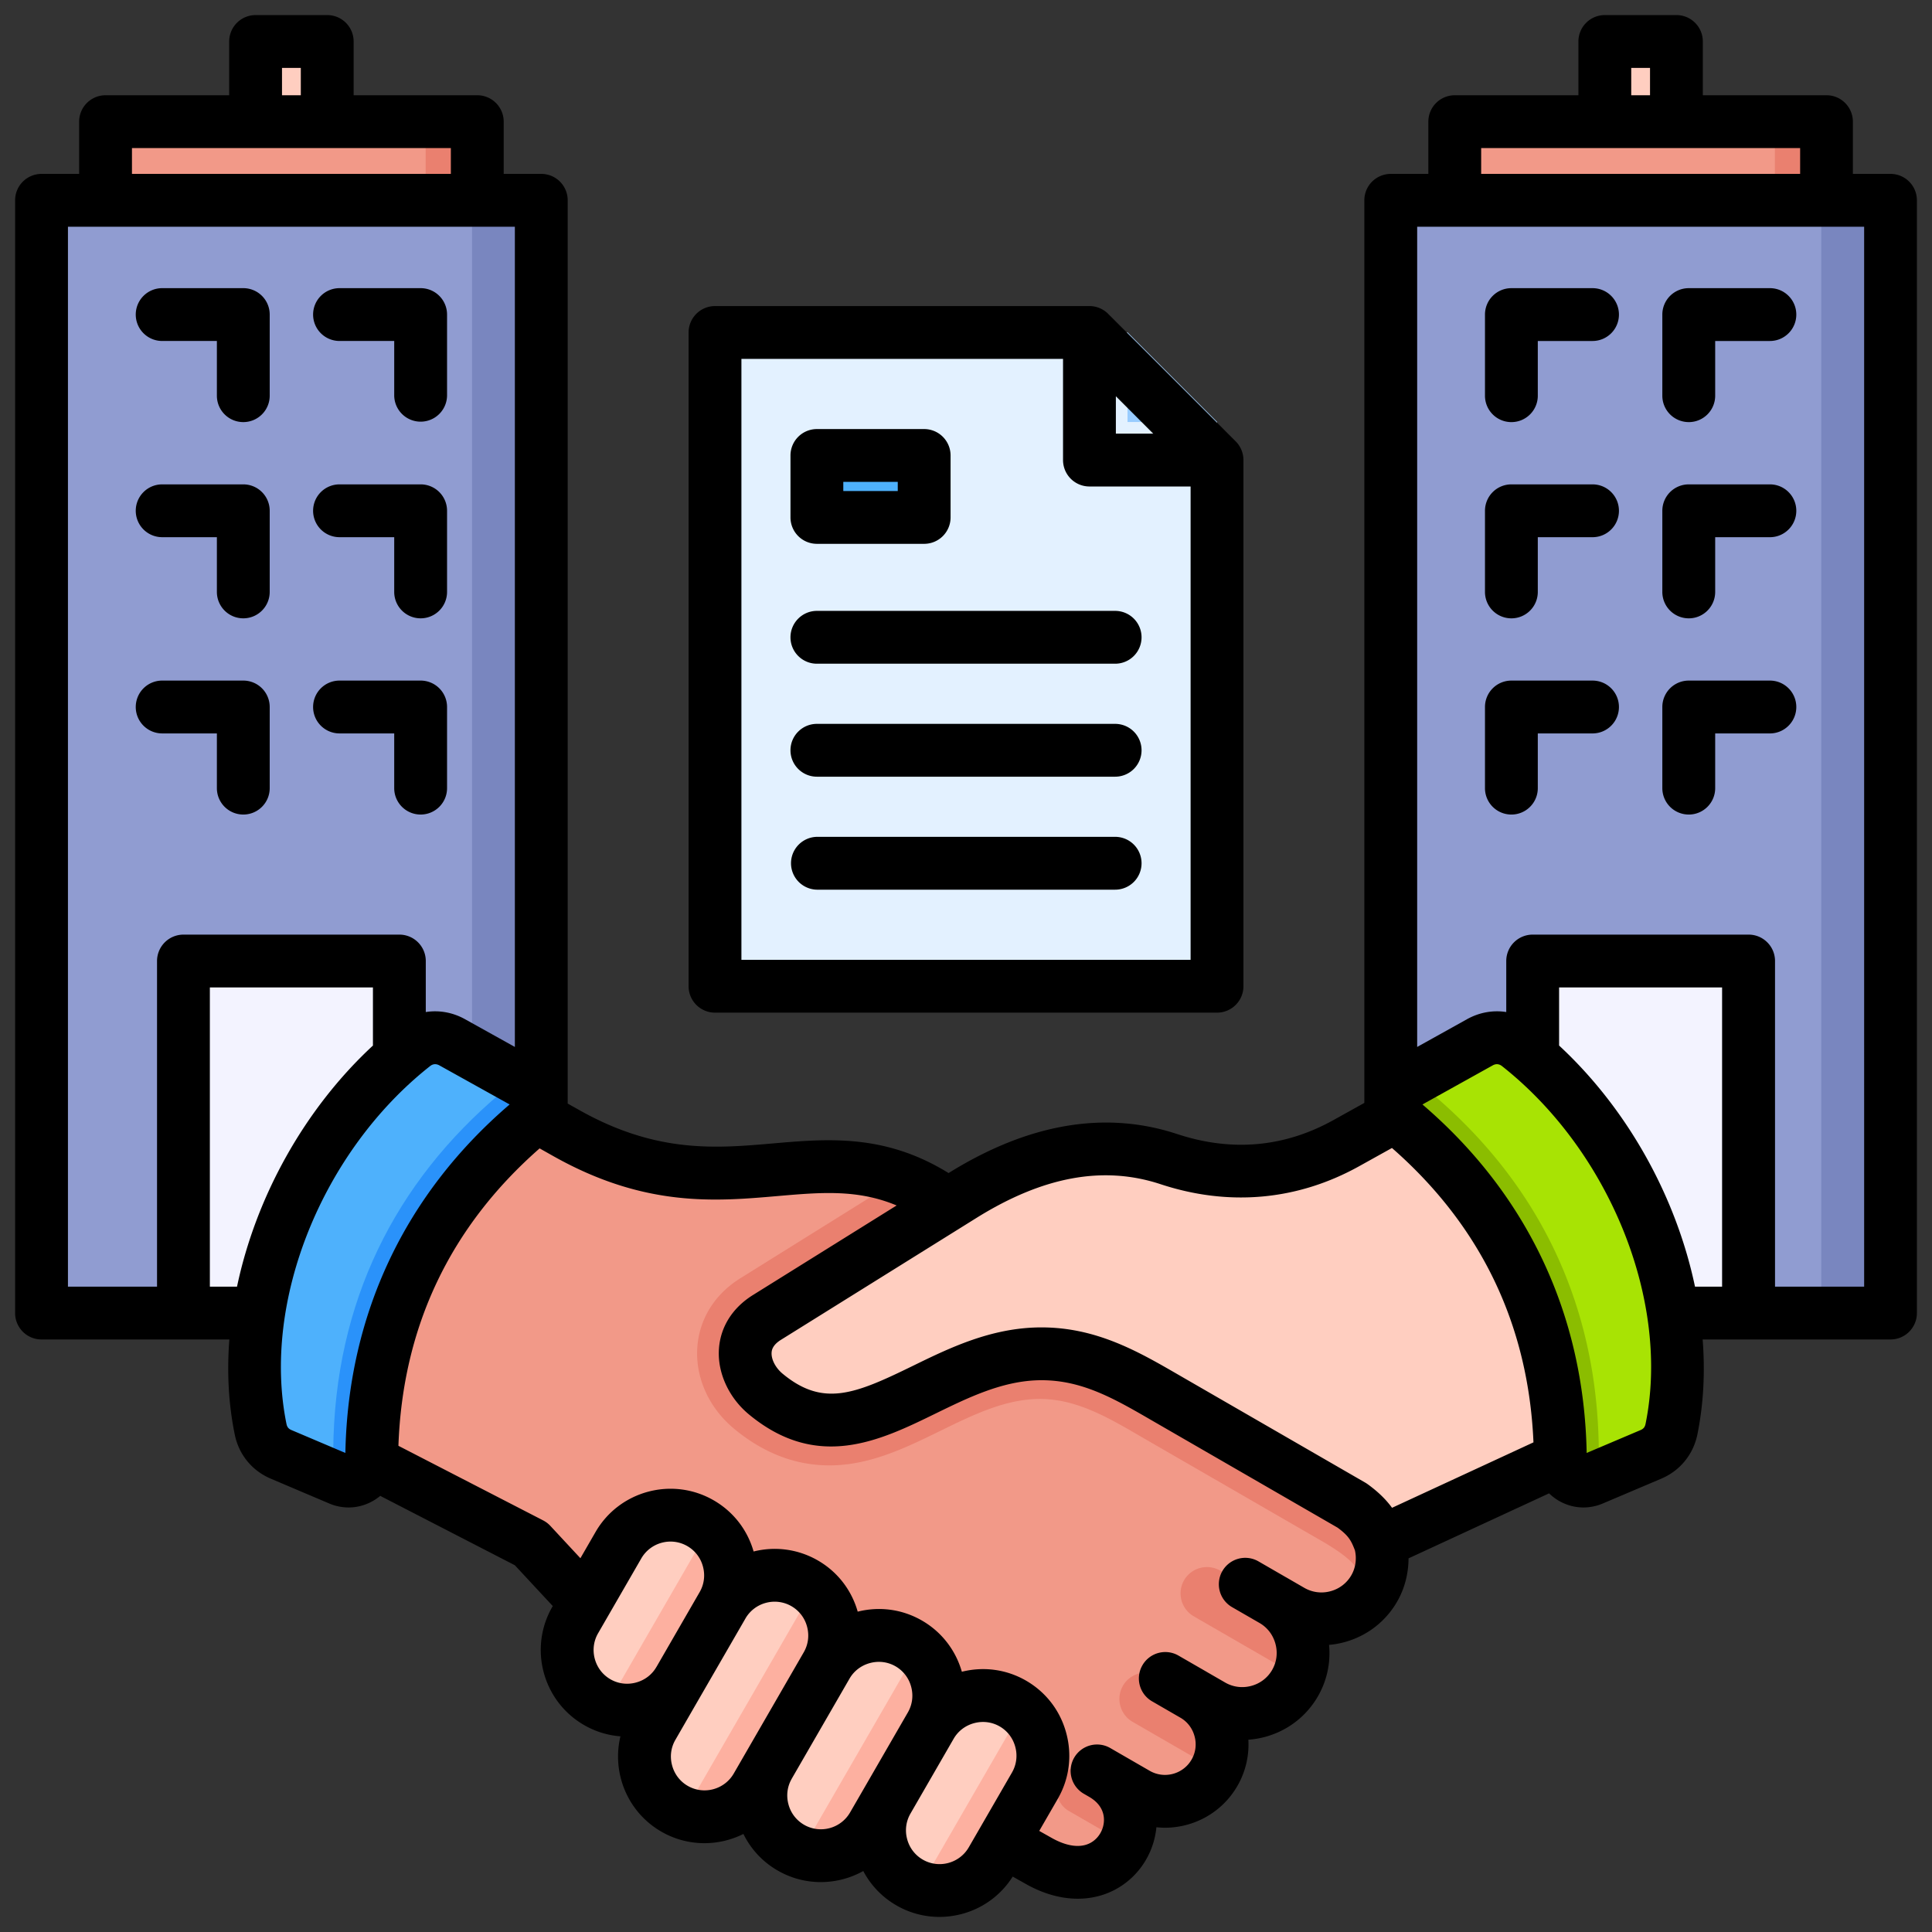 <svg xmlns="http://www.w3.org/2000/svg" version="1.1" xmlns:xlink="http://www.w3.org/1999/xlink" width="60" height="60" x="0" y="0" viewBox="0 0 512 512" style="enable-background:new 0 0 512 512" xml:space="preserve" class=""><rect x="0" y="0" width="512" height="512" fill="#333333" stroke="none"/><g><path fill="#ffcec0" d="M425.293 10.995h18.981v31.847h-18.981z" opacity="1" data-original="#ffcec0"></path><path fill="#f29988" d="M385.528 32.243h98.512v28.895h-98.512z" opacity="1" data-original="#f29988"></path><path fill="#ea806f" d="M470.356 32.243h13.684v28.895h-13.684z" opacity="1" data-original="#ea806f"></path><path fill="#909cd1" d="M368.562 53.086h132.443v294.888H368.562z" opacity="1" data-original="#909cd1"></path><path fill="#f3f3ff" d="M406.175 254.681h57.218v93.292h-57.218z" opacity="1" data-original="#f3f3ff"></path><path fill="#7986bf" d="M482.656 53.086h18.349v294.888h-18.349z" opacity="1" data-original="#7986bf"></path><path fill="#ffcec0" d="M67.736 10.995h18.981v31.847H67.736z" opacity="1" data-original="#ffcec0"></path><path fill="#f29988" d="M27.97 32.243h98.512v28.896H27.97z" opacity="1" data-original="#f29988"></path><path fill="#ea806f" d="M112.799 32.243h13.684v28.896h-13.684z" opacity="1" data-original="#ea806f"></path><path fill="#909cd1" d="M11.005 53.086h132.443v294.888H11.005z" opacity="1" data-original="#909cd1"></path><path fill="#f3f3ff" d="M48.617 254.681h57.218v93.292H48.617z" opacity="1" data-original="#f3f3ff"></path><path fill="#7986bf" d="M125.099 53.086h18.349v294.888h-18.349z" opacity="1" data-original="#7986bf"></path><path fill="#e3f1ff" fill-rule="evenodd" d="m189.49 88.112 109.314.001 23.716 23.715v149.533H189.49z" opacity="1" data-original="#e3f1ff" class=""></path><path fill="#99ccff" fill-rule="evenodd" d="m298.804 88.112 23.716 23.716h-23.716z" opacity="1" data-original="#99ccff"></path><path fill="#4eb1fc" d="M216.487 120.703h28.424v16.417h-28.424z" opacity="1" data-original="#4eb1fc"></path><g fill-rule="evenodd"><path fill="#f29988" d="m258.545 484.219 16.122 9.169c20.81 12.015 33.389-13.533 17.131-22.999l9.052 5.226c7.23 4.175 16.561 1.674 20.736-5.556 4.16-7.205 1.675-16.526-5.509-20.708l4.842 2.796c7.699 4.444 17.635 1.782 22.079-5.916 4.426-7.667 1.787-17.585-5.852-22.042l.015.009 4.811 2.778c7.698 4.445 17.635 1.782 22.079-5.916 2.21-3.828 2.645-8.267 1.589-12.257-1.258-3.257-2.363-6.121-7.506-9.821l-48.568-28.04c-25.702-20.622-39.608-32.481-58.807-51.981-33.358-23.976-57.366 5.85-101.498-18.971l-31.391-17.656c-28.012 22.823-43.907 51.39-34.056 97.971l56.06 28.899 14.452 15.552 104.217 59.464z" opacity="1" data-original="#f29988"></path><path fill="#ea806f" d="M361.314 424.571a16.041 16.041 0 0 0 2.739-3.512c2.21-3.828 2.645-8.267 1.589-12.257-1.258-3.257-2.363-6.121-7.506-9.821l-48.569-28.041c-25.701-20.622-39.608-32.481-58.807-51.981-4.166-2.994-8.185-5.149-12.116-6.676l-42.433 26.456c-15.199 9.477-14.825 29-1.632 39.925 7.68 6.36 16.599 10.043 26.663 9.651 20.103-.782 35.955-17.472 54.188-17.58 10.404-.061 19.41 5.644 28.101 10.661l48.01 27.718c4.108 2.625 12.281 7.289 9.773 15.456zM289.467 469.042c-2.986-1.723-6.833-.692-8.556 2.293-1.721 2.981-.689 6.835 2.293 8.556l14.744 8.512c2.698-5.934 1.316-13.668-6.148-18.014l-2.332-1.347zM307.138 444.189c-3.333-1.924-7.628-.773-9.552 2.56-1.922 3.328-.769 7.631 2.559 9.552l21.997 12.7c3.353-7.035.772-15.669-6.065-19.65l-8.94-5.162zM337.148 424.188l-13.804-7.969c-3.333-1.924-7.628-.773-9.552 2.56-1.922 3.328-.769 7.631 2.559 9.552l27.608 15.94c2.99-7.323.19-15.997-6.812-20.082z" opacity="1" data-original="#ea806f"></path><path fill="#ffcec0" d="M151.619 429.448c-4.395 7.613-1.762 17.437 5.85 21.832 7.602 4.389 17.443 1.752 21.832-5.85l11.486-19.895c4.395-7.612 1.763-17.436-5.85-21.832-7.602-4.389-17.444-1.752-21.832 5.85l-11.486 19.894zM234.666 477.395c-4.395 7.613-1.763 17.437 5.85 21.832 7.602 4.389 17.443 1.752 21.832-5.85l11.486-19.895c4.395-7.613 1.763-17.437-5.85-21.832-7.602-4.389-17.444-1.752-21.833 5.85l-11.486 19.895z" opacity="1" data-original="#ffcec0"></path><path fill="#ffcec0" d="M203.106 468.129c-4.395 7.613-1.762 17.437 5.85 21.832 7.602 4.389 17.443 1.752 21.832-5.85l15.364-26.612c4.395-7.612 1.763-17.436-5.85-21.832-7.602-4.389-17.444-1.752-21.832 5.85l-15.364 26.611z" opacity="1" data-original="#ffcec0"></path><path fill="#ffcec0" d="M172.167 457.787c-4.395 7.612-1.762 17.437 5.85 21.833 7.602 4.389 17.443 1.752 21.832-5.85l18.62-32.252c4.395-7.612 1.763-17.436-5.85-21.832-7.602-4.389-17.444-1.752-21.833 5.85l-18.62 32.252zM427.234 380.304l-61.591 28.497c-1.258-3.257-2.363-6.121-7.506-9.821l-48.568-28.041c-10.613-6.127-20.846-12.358-34.21-12.279-29.068.172-48.596 30.977-73.077 10.704-6.164-5.104-8.473-14.896.32-20.378l51.933-32.38c17.325-10.802 35.973-15.951 54.904-9.711 16.234 5.351 32.278 4.058 47.217-4.25l36.522-20.313c31.478 21.755 45.253 61.383 34.056 97.972z" opacity="1" data-original="#ffcec0"></path><path fill="#8bbd00" d="m437.463 385.043-15.431 6.553c-1.949.828-4.005.645-5.777-.515s-2.762-2.97-2.784-5.088c-.371-36.648-15.369-66.697-41.976-89.098-1.596-1.344-2.363-3.222-2.163-5.299s1.311-3.773 3.135-4.788l19.68-10.946c3.325-1.85 7.217-1.538 10.205.819 31.124 24.549 47.564 67.381 40.548 101.713-.627 3.069-2.554 5.424-5.438 6.649z" opacity="1" data-original="#8bbd00"></path><path fill="#a8e304" d="m437.463 385.043-10.631 4.515a6.385 6.385 0 0 1-.186-.118c-1.878-1.229-2.929-3.149-2.952-5.395-.394-38.856-16.295-70.716-44.505-94.466-1.59-1.338-2.404-3.176-2.321-5.22l15.278-8.498c3.325-1.849 7.217-1.537 10.205.819 31.124 24.549 47.564 67.381 40.548 101.712-.627 3.069-2.554 5.424-5.438 6.649z" opacity="1" data-original="#a8e304"></path><path fill="#2a92fa" d="m74.547 385.043 15.431 6.553c1.949.828 4.005.644 5.777-.515 1.771-1.16 2.762-2.97 2.784-5.088.371-36.648 15.369-66.697 41.976-89.098 1.597-1.344 2.364-3.222 2.163-5.299s-1.311-3.773-3.135-4.788l-19.68-10.946c-3.325-1.85-7.218-1.538-10.206.819-31.124 24.549-47.564 67.381-40.548 101.713.627 3.069 2.554 5.424 5.437 6.649z" opacity="1" data-original="#2a92fa"></path><path fill="#4eb1fc" d="m74.547 385.043 10.631 4.515c.062-.038.124-.077.186-.118 1.879-1.229 2.929-3.149 2.952-5.395.393-38.856 16.295-70.716 44.505-94.466 1.59-1.338 2.404-3.176 2.321-5.22l-15.278-8.498c-3.325-1.849-7.218-1.537-10.205.819-31.124 24.549-47.564 67.381-40.548 101.712.627 3.069 2.554 5.424 5.437 6.649z" opacity="1" data-original="#4eb1fc"></path><path fill="#fdb0a0" d="M160.44 452.611c7.029 2.314 15.026-.537 18.861-7.18l11.486-19.896c3.841-6.653 2.315-14.994-3.212-19.925l-27.136 47.001zM243.486 500.558c7.029 2.314 15.027-.537 18.862-7.18l11.486-19.895c3.841-6.653 2.314-14.994-3.212-19.925zM211.926 491.292c7.029 2.314 15.026-.537 18.861-7.18l15.364-26.612c3.841-6.652 2.315-14.994-3.212-19.925l-31.014 53.717zM180.987 480.949c7.016 2.31 14.997-.527 18.84-7.143l18.642-32.289c3.841-6.652 2.315-14.994-3.212-19.925l-34.27 59.358z" opacity="1" data-original="#fdb0a0"></path><path d="M35.975 135.362a7.001 7.001 0 0 1 6.999-6.999h21.502a6.995 6.995 0 0 1 6.999 6.999v21.497c0 3.87-3.128 7.004-6.999 7.004s-6.999-3.133-6.999-7.004V142.36H42.974a7.001 7.001 0 0 1-6.999-6.999zm0 51.999a7.001 7.001 0 0 1 6.999-6.999h21.502a6.995 6.995 0 0 1 6.999 6.999v21.502c0 3.866-3.128 6.998-6.999 6.998s-6.999-3.133-6.999-6.998v-14.499H42.974a7.002 7.002 0 0 1-6.999-7.003zm0-103.997a7.001 7.001 0 0 1 6.999-6.999h21.502a6.995 6.995 0 0 1 6.999 6.999v21.497c0 3.866-3.128 6.999-6.999 6.999s-6.999-3.133-6.999-6.999V90.362H42.974a7.001 7.001 0 0 1-6.999-6.999zm47 51.998a7.001 7.001 0 0 1 6.998-6.999h21.502a6.998 6.998 0 0 1 6.999 6.999v21.497c0 3.87-3.133 7.004-6.999 7.004s-7.003-3.133-7.003-7.004V142.36H89.973a7 7 0 0 1-6.998-6.999zm0-51.998a7.001 7.001 0 0 1 6.998-6.999h21.502a6.998 6.998 0 0 1 6.999 6.999v21.497a7.002 7.002 0 0 1-14.002 0V90.362H89.973a7 7 0 0 1-6.998-6.999zm0 103.997a7.001 7.001 0 0 1 6.998-6.999h21.502a6.998 6.998 0 0 1 6.999 6.999v21.502c0 3.866-3.133 6.998-6.999 6.998s-7.003-3.133-7.003-6.998v-14.499H89.973a7.001 7.001 0 0 1-6.998-7.003zm310.56-30.501v-21.497a6.995 6.995 0 0 1 6.999-6.999h21.502c3.87 0 6.999 3.133 6.999 6.999s-3.128 6.999-6.999 6.999h-14.503v14.499c0 3.87-3.128 7.004-6.999 7.004s-6.999-3.133-6.999-7.004zm47 0v-21.497a7 7 0 0 1 7.018-6.999h21.497c3.856 0 6.989 3.133 6.989 6.999s-3.133 6.999-6.989 6.999h-14.508v14.499c0 3.87-3.133 7.004-6.989 7.004a7 7 0 0 1-7.018-7.004zm-47 52.004v-21.502a6.995 6.995 0 0 1 6.999-6.999h21.502c3.87 0 6.999 3.133 6.999 6.999s-3.128 7.003-6.999 7.003h-14.503v14.499c0 3.866-3.128 6.998-6.999 6.998s-6.999-3.133-6.999-6.998zm0-104.002V83.365a6.995 6.995 0 0 1 6.999-6.999h21.502c3.87 0 6.999 3.133 6.999 6.999s-3.128 6.999-6.999 6.999h-14.503v14.499c0 3.866-3.128 6.999-6.999 6.999s-6.999-3.133-6.999-6.999zm47 0V83.365a7 7 0 0 1 7.018-6.999h21.497c3.856 0 6.989 3.133 6.989 6.999s-3.133 6.999-6.989 6.999h-14.508v14.499c0 3.866-3.133 6.999-6.989 6.999a7 7 0 0 1-7.018-6.999zm0 104.002v-21.502a7 7 0 0 1 7.018-6.999h21.497c3.856 0 6.989 3.133 6.989 6.999s-3.133 7.003-6.989 7.003h-14.508v14.499c0 3.866-3.133 6.998-6.989 6.998a6.999 6.999 0 0 1-7.018-6.998zm53.483 132.112V60.087H375.565v217.365l13.207-7.351c3.302-1.832 6.922-2.449 10.402-1.899v-13.52a6.995 6.995 0 0 1 6.999-6.999h57.238c3.856 0 6.989 3.133 6.989 6.999v86.293h23.618zm-80.842-63.894v-15.4h43.197v79.294h-7.182c-4.979-23.705-17.786-47.01-36.015-63.894zm22.905 100.291c-.169.819-.55 1.287-1.316 1.61l-14.282 6.063c-.699-36.647-15.718-68.531-43.52-92.352l18.62-10.358c.863-.477 1.692-.41 2.473.202 28.636 22.596 44.638 62.482 38.025 94.835zm-74.296 15.525-49.623-28.645c-10.681-6.18-21.758-12.547-36.43-12.479-13.12.077-24.197 5.49-33.977 10.272-15.202 7.423-23.632 10.884-34.352 2.005-1.87-1.547-3.042-3.803-2.921-5.62.039-.473.13-1.899 2.473-3.36l51.767-32.275c17.689-11.033 33.668-13.968 48.832-8.975 18.1 5.972 36.31 4.324 52.649-4.767l8.681-4.825c23.57 20.625 36.169 46.841 37.5 78.013l-37.48 17.342c-1.441-1.986-3.47-4.102-6.531-6.309a7.594 7.594 0 0 0-.588-.376zm-3.673 24.568c1.133-1.952 1.47-4.343.959-6.603-.969-2.507-1.576-3.798-4.608-6.025l-49.309-28.467c-9.818-5.688-18.321-10.599-29.132-10.599h-.207c-9.92.058-19.073 4.531-27.923 8.854-14.638 7.153-31.239 15.26-49.42.207-5.331-4.41-8.377-11.057-7.948-17.342.39-5.837 3.591-10.917 9.028-14.301l38.064-23.729c-10.344-4.324-20.023-3.49-31.562-2.492-16.48 1.432-35.172 3.051-59.397-10.575l-3.654-2.058c-23.729 20.813-36.309 47.299-37.418 78.817l38.358 19.772a7.014 7.014 0 0 1 1.918 1.46l7.953 8.56 4.01-6.946c6.319-10.951 20.37-14.72 31.321-8.392 5.177 2.989 8.917 7.789 10.57 13.554 5.567-1.393 11.669-.718 17.029 2.376 5.182 2.988 8.917 7.799 10.561 13.568 5.818-1.46 11.848-.627 17.029 2.362 5.36 3.09 8.989 8.035 10.57 13.564 5.818-1.456 11.848-.622 17.02 2.362 5.288 3.056 9.081 8.001 10.657 13.93 1.591 5.929.791 12.108-2.265 17.396l-4.902 8.493 3.099 1.745c4.198 2.424 7.958 2.887 10.628 1.34 2.082-1.195 3.422-3.557 3.422-6.015 0-1.749-.689-4.232-3.957-6.117l-1.374-.795a7 7 0 0 1-2.569-9.558 7.006 7.006 0 0 1 9.568-2.564l1.369.791.015.01 9.067 5.234c3.885 2.241 8.864.906 11.1-2.974a8.018 8.018 0 0 0 .791-6.165c-.559-2.111-1.899-3.871-3.76-4.941l-.01-.005-7.49-4.329c-3.35-1.933-4.487-6.213-2.56-9.558a6.993 6.993 0 0 1 9.558-2.564l7.505 4.328v.005l4.868 2.81c2.096 1.21 4.55 1.523 6.907.892 2.362-.631 4.333-2.135 5.538-4.227 1.205-2.087 1.523-4.536.882-6.907-.632-2.362-2.121-4.323-4.198-5.528l-7.312-4.218a7.005 7.005 0 0 1-2.559-9.558 6.998 6.998 0 0 1 9.563-2.564l7.288 4.208h.01l4.868 2.815a9.05 9.05 0 0 0 6.902.892 9.022 9.022 0 0 0 5.538-4.227zm-113.565 75.352a8.856 8.856 0 0 1-4.141-5.427 8.835 8.835 0 0 1 .868-6.757v-.014l.01-.005 11.448-19.835c1.181-2.039 3.104-3.504 5.422-4.126 2.319-.622 4.729-.313 6.772.868 2.048 1.181 3.519 3.109 4.135 5.427a8.871 8.871 0 0 1-.868 6.772l-11.452 19.829c-2.458 4.261-7.939 5.731-12.195 3.268zm-31.461-9.235a8.85 8.85 0 0 1-4.14-5.427c-.622-2.318-.313-4.719.877-6.772v-.014l15.308-26.51c1.181-2.049 3.109-3.514 5.432-4.136 2.319-.622 4.719-.313 6.767.868a8.85 8.85 0 0 1 4.14 5.427c.622 2.318.313 4.719-.868 6.772l-12.913 22.36-2.41 4.165c-2.458 4.261-7.929 5.731-12.195 3.268zm-30.834-10.31c-2.049-1.181-3.519-3.109-4.141-5.428-.626-2.314-.318-4.724.873-6.772l5.316-9.221 13.241-22.919v-.005c2.463-4.266 7.944-5.726 12.205-3.268a8.844 8.844 0 0 1 4.135 5.427c.622 2.314.313 4.719-.868 6.767l-16.089 27.869-2.473 4.28c-2.468 4.266-7.939 5.731-12.199 3.268zm-13.718-27.378c-2.314.622-4.719.313-6.763-.868-2.058-1.186-3.528-3.114-4.15-5.427-.617-2.314-.308-4.719.882-6.772l11.447-19.83c2.463-4.261 7.929-5.731 12.19-3.268a8.839 8.839 0 0 1 4.15 5.427c.622 2.314.313 4.719-.877 6.767l-11.443 19.829-.01.005c-1.176 2.044-3.099 3.514-5.428 4.136zm-77.01-60.848-14.282-6.063c-.771-.323-1.152-.791-1.321-1.61-6.608-32.352 9.39-72.238 38.04-94.835.434-.347.882-.516 1.35-.516.361 0 .742.106 1.123.313l18.62 10.358c-27.802 23.826-42.831 55.71-43.53 92.352zm-28.713-44.07c4.984-23.7 17.791-47.01 36.02-63.894v-15.4H55.616v79.294h7.196zM18.006 60.087v280.888h23.609v-86.293a7.005 7.005 0 0 1 6.999-6.999h57.219a6.997 6.997 0 0 1 7.004 6.999v13.52c3.48-.549 7.109.067 10.401 1.899l13.207 7.351V60.087zM34.973 39.24h84.509v6.845h-84.51V39.24zm39.761-21.247h4.984v7.249h-4.984zm317.79 21.247h84.529v6.845h-84.529zm39.77-21.247h4.979v7.249h-4.979zm68.714 28.091h-9.977V32.246c0-3.87-3.133-7.004-6.989-7.004h-32.776V10.995c0-3.866-3.133-6.999-6.989-6.999h-18.981a6.996 6.996 0 0 0-6.999 6.999v14.248h-32.771a7.003 7.003 0 0 0-6.999 7.004v13.838h-9.958a6.996 6.996 0 0 0-7.003 6.998v239.199l-8.16 4.536c-13.019 7.24-26.968 8.488-41.472 3.707-19.068-6.281-39.438-2.8-60.549 10.349-16.846-10.421-31.928-9.12-46.537-7.857-15.169 1.321-30.863 2.68-51.319-8.83l-3.085-1.73V53.083a6.993 6.993 0 0 0-6.994-6.998h-9.963V32.247a7.003 7.003 0 0 0-6.999-7.004H93.717V10.995a6.995 6.995 0 0 0-6.999-6.999H67.737a7.001 7.001 0 0 0-6.999 6.999v14.248H27.974a6.996 6.996 0 0 0-6.999 7.004v13.838h-9.968a6.996 6.996 0 0 0-7.003 6.998v294.891a6.996 6.996 0 0 0 7.003 6.999h49.776c-.67 8.609-.231 17.101 1.431 25.204 1.08 5.312 4.57 9.573 9.558 11.693l15.434 6.55a13.187 13.187 0 0 0 5.177 1.075c2.502 0 4.97-.733 7.172-2.174.429-.28.829-.583 1.21-.901l35.678 18.389 10.05 10.816-.121.202c-6.319 10.946-2.55 25.002 8.401 31.321a22.644 22.644 0 0 0 9.65 2.998c-2.318 9.63 1.822 20.051 10.831 25.252 6.922 3.996 15.091 3.957 21.758.617a22.663 22.663 0 0 0 9.071 9.688c7.249 4.189 15.858 3.953 22.693.135a22.701 22.701 0 0 0 8.768 9.1 22.704 22.704 0 0 0 11.39 3.066c2 0 4.01-.265 6.001-.795a22.776 22.776 0 0 0 13.439-9.895l3.21 1.802c4.68 2.704 9.491 4.063 14.05 4.063 3.74 0 7.322-.916 10.513-2.762 5.856-3.379 9.679-9.462 10.31-16.181.747.077 1.509.13 2.256.13 7.654 0 15.111-3.972 19.203-11.062a21.936 21.936 0 0 0 2.911-12.262c7.408-.521 14.451-4.584 18.427-11.486a22.845 22.845 0 0 0 2.96-13.646c1.34-.121 2.67-.342 3.991-.699 5.972-1.6 10.961-5.418 14.041-10.749 2-3.475 3.022-7.461 3.032-11.481l37.24-17.227a14.277 14.277 0 0 0 1.938 1.566c2.203 1.441 4.671 2.174 7.172 2.174 1.735 0 3.49-.357 5.177-1.075l15.434-6.55c4.989-2.121 8.474-6.382 9.582-11.693 1.639-8.103 2.073-16.595 1.398-25.204h49.791c3.856 0 6.989-3.133 6.989-6.999V53.083c0-3.866-3.133-6.998-6.989-6.998zm-277.524 81.619h14.431v2.42h-14.431zm-6.999 16.417a7.001 7.001 0 0 1-6.999-6.998v-16.417a7.001 7.001 0 0 1 6.999-6.999h28.429a7.001 7.001 0 0 1 6.999 6.999v16.417a7 7 0 0 1-6.999 6.998zm86.038 54.712a6.995 6.995 0 0 1-6.999 6.999h-79.039c-3.861 0-6.999-3.133-6.999-6.999s3.138-6.999 6.999-6.999h79.039a6.995 6.995 0 0 1 6.999 6.999zm0 29.937a6.996 6.996 0 0 1-6.999 7.004h-79.039a7.003 7.003 0 0 1 0-14.003h79.039a6.995 6.995 0 0 1 6.999 6.999zm0-59.874a6.994 6.994 0 0 1-6.999 6.994h-79.039c-3.861 0-6.999-3.133-6.999-6.994s3.138-7.004 6.999-7.004h79.039a6.996 6.996 0 0 1 6.999 7.004zM196.482 95.11h85.233v26.809a7 7 0 0 0 6.999 7.004h26.809v125.442h-119.04V95.11zm99.235 9.9 9.905 9.91h-9.905zM189.484 268.361a7.001 7.001 0 0 1-6.999-6.999V88.116a7.003 7.003 0 0 1 6.999-7.004h99.23a6.98 6.98 0 0 1 4.95 2.053l33.812 33.803a7.035 7.035 0 0 1 2.049 4.95v139.444a7.005 7.005 0 0 1-6.999 6.999H189.483z" fill="#000000" opacity="1" data-original="#000000"></path></g></g></svg>
